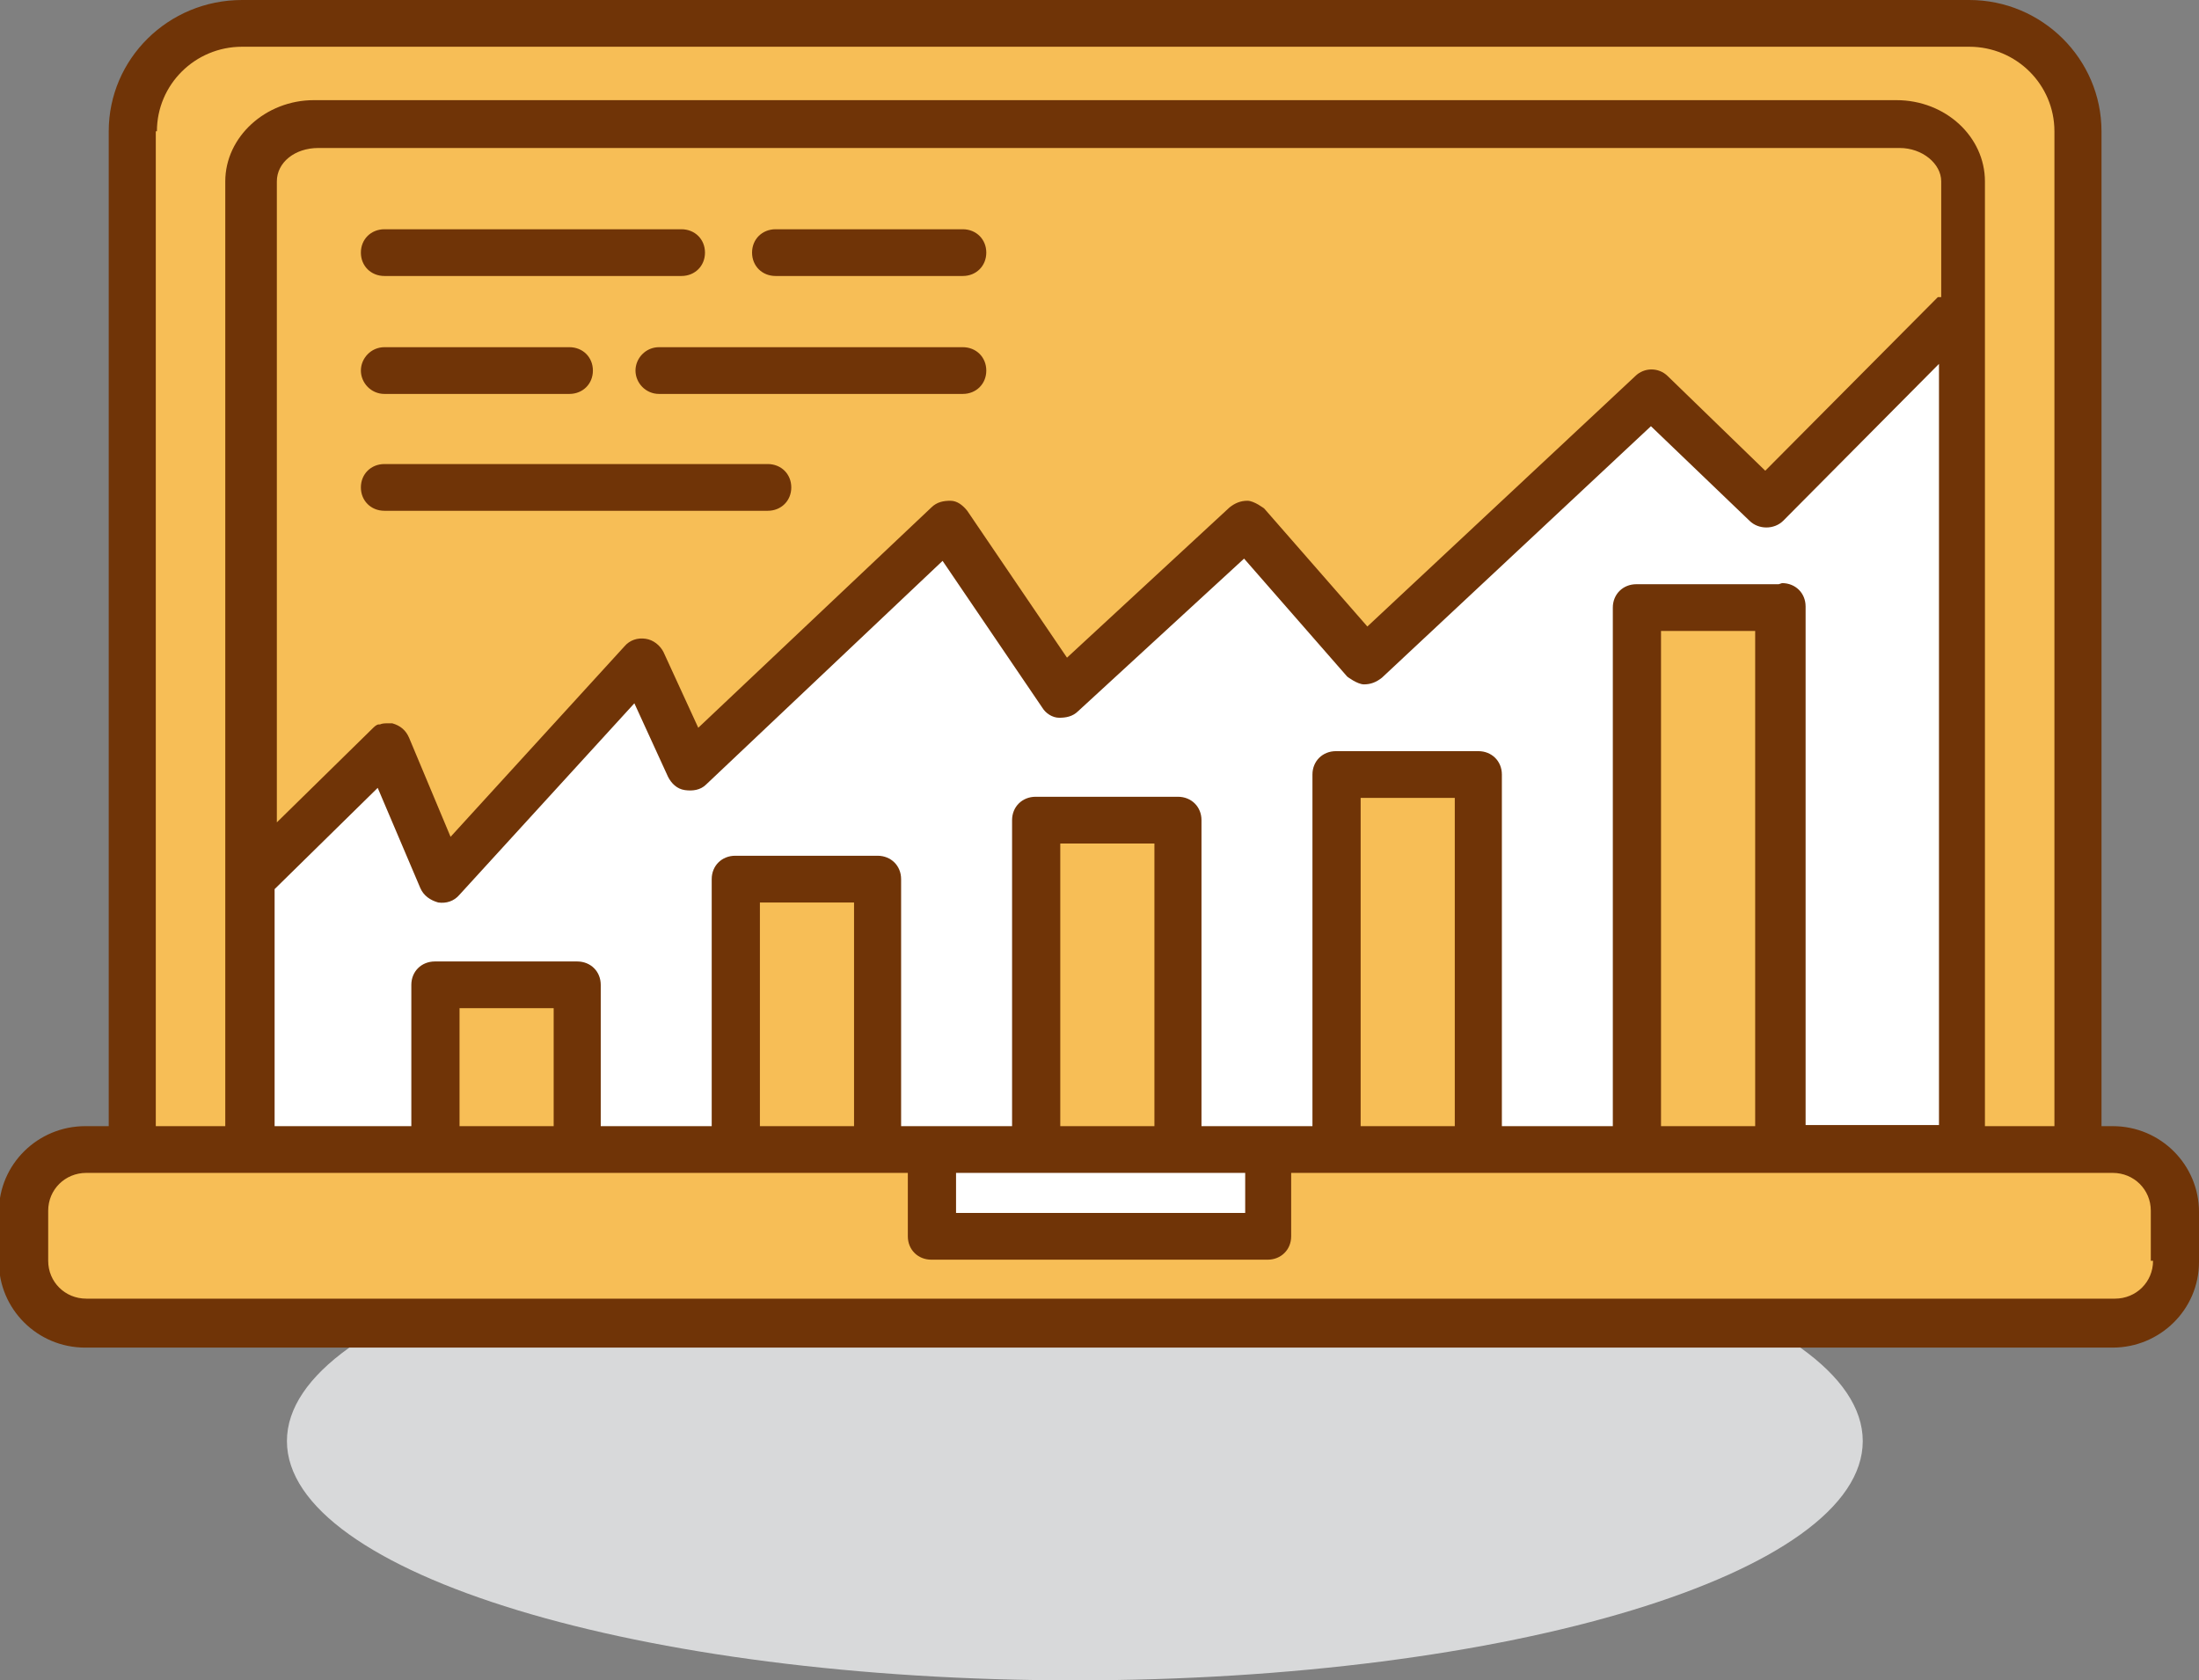 <svg width="106" height="81" viewBox="0 0 106 81" fill="none" xmlns="http://www.w3.org/2000/svg">
<rect x="0" y="0" width="106" height="81" fill="#808080" stroke="none"/>
<g clip-path="url(#clip0_120_1090)">
<path d="M51.811 81C72.788 81 89.792 75.836 89.792 69.467C89.792 63.097 72.788 57.934 51.811 57.934C30.835 57.934 13.831 63.097 13.831 69.467C13.831 75.836 30.835 81 51.811 81Z" fill="#D8D9DA"/>
<path d="M11.021 1.127H95.465C98.004 1.127 100.111 3.219 100.111 5.74V55.413H6.429V5.74C6.429 3.219 8.536 1.127 11.075 1.127H11.021Z" fill="#F7BE56"/>
<path d="M3.782 55.412H102.218C103.677 55.412 104.865 56.592 104.865 58.041V61.152C104.865 62.6 103.677 63.78 102.218 63.78H3.782C2.323 63.78 1.135 62.6 1.135 61.152V58.041C1.135 56.592 2.323 55.412 3.782 55.412Z" fill="#F7BE56"/>
<path d="M61.104 55.412H44.896V59.596H61.104V55.412Z" fill="white"/>
<path d="M21.287 42.324L30.849 31.81L33.172 36.906L45.544 25.158L51.109 33.312L59.969 25.212L65.696 31.81L79.473 18.936L84.984 24.3L94.438 14.805V8.744C94.438 7.242 93.034 6.008 91.305 6.008H15.127C13.399 6.008 11.994 7.242 11.994 8.744V42.324L18.531 35.94L21.232 42.324H21.287Z" fill="#F7BE56"/>
<path d="M85.038 24.3L79.527 18.99L65.75 31.81L59.969 25.266L51.163 33.366L45.598 25.212L33.172 36.96L30.849 31.81L21.286 42.324L18.585 35.941L12.048 42.324V55.413H94.492V14.806L85.038 24.3Z" fill="white"/>
<path d="M85.794 29.289H78.933V55.413H85.794V29.289Z" fill="#F7BE56"/>
<path d="M71.261 37.335H64.4V55.412H71.261V37.335Z" fill="#F7BE56"/>
<path d="M56.782 39.48H49.92V55.412H56.782V39.48Z" fill="#F7BE56"/>
<path d="M42.303 42.324H35.441V55.413H42.303V42.324Z" fill="#F7BE56"/>
<path d="M27.77 47.474H20.908V55.413H27.77V47.474Z" fill="#F7BE56"/>
<path d="M101.894 54.286H101.3V6.33C101.3 2.843 98.436 0 94.925 0H11.67C8.104 0 5.241 2.843 5.241 6.33V54.286H4.106C1.837 54.286 -0.054 56.11 -0.054 58.417V60.831C-0.054 63.083 1.783 64.961 4.106 64.961H101.84C104.109 64.961 106 63.137 106 60.831V58.417C106 56.164 104.163 54.286 101.84 54.286H101.894ZM7.564 6.33C7.564 4.077 9.401 2.253 11.67 2.253H94.925C97.194 2.253 99.031 4.077 99.031 6.33V54.286H95.681V8.744C95.681 6.598 93.79 4.828 91.413 4.828H15.127C12.804 4.828 10.859 6.598 10.859 8.744V54.286H7.51V6.33H7.564ZM84.606 54.286H80.067V30.415H84.606V54.286ZM85.74 28.162H78.879C78.231 28.162 77.744 28.645 77.744 29.289V54.286H72.396V37.335C72.396 36.691 71.909 36.209 71.261 36.209H64.4C63.751 36.209 63.265 36.691 63.265 37.335V54.286H57.916V39.534C57.916 38.891 57.43 38.408 56.782 38.408H49.921C49.272 38.408 48.786 38.891 48.786 39.534V54.286H43.437V42.377C43.437 41.734 42.951 41.251 42.303 41.251H35.441C34.793 41.251 34.307 41.734 34.307 42.377V54.286H28.958V47.474C28.958 46.83 28.472 46.347 27.824 46.347H20.962C20.314 46.347 19.828 46.83 19.828 47.474V54.286H13.237V42.86L18.207 37.979L20.26 42.807C20.422 43.182 20.746 43.397 21.124 43.504C21.503 43.558 21.881 43.45 22.151 43.129L30.579 33.902L32.2 37.442C32.362 37.764 32.632 38.032 33.01 38.086C33.389 38.14 33.767 38.086 34.037 37.818L45.436 27.036L50.245 34.117C50.407 34.385 50.731 34.599 51.055 34.599C51.379 34.599 51.703 34.546 51.974 34.278L59.969 26.928L64.94 32.615C64.94 32.615 65.426 32.99 65.75 32.99C66.075 32.99 66.345 32.883 66.615 32.668L79.581 20.545L84.335 25.105C84.768 25.534 85.524 25.534 85.956 25.105L93.466 17.541V54.232H87.037V29.235C87.037 28.591 86.55 28.109 85.902 28.109L85.74 28.162ZM70.126 54.286H65.588V38.462H70.126V54.286ZM46.085 56.539H60.023V58.47H46.085V56.539ZM55.647 54.286H51.109V40.661H55.647V54.286ZM41.168 54.286H36.63V43.504H41.168V54.286ZM26.689 54.286H22.151V48.6H26.689V54.286ZM93.412 14.322L85.092 22.691L80.391 18.131C79.959 17.702 79.257 17.702 78.825 18.131L65.912 30.201L60.942 24.515C60.942 24.515 60.456 24.139 60.132 24.139C59.807 24.139 59.537 24.246 59.267 24.461L51.433 31.703L46.625 24.622C46.409 24.354 46.139 24.139 45.815 24.139C45.49 24.139 45.166 24.193 44.896 24.461L33.659 35.082L31.984 31.434C31.822 31.113 31.497 30.844 31.119 30.791C30.741 30.737 30.363 30.844 30.093 31.166L21.719 40.339L19.72 35.565C19.558 35.189 19.288 34.975 18.909 34.867C18.855 34.867 18.747 34.867 18.693 34.867C18.585 34.867 18.423 34.867 18.315 34.921C18.315 34.921 18.315 34.921 18.261 34.921C18.153 34.921 18.045 35.029 17.937 35.136L13.345 39.642V8.744C13.345 7.832 14.209 7.134 15.344 7.134H91.575C92.656 7.134 93.574 7.885 93.574 8.744V14.322H93.412ZM103.785 60.777C103.785 61.796 102.975 62.601 101.948 62.601H4.16C3.134 62.601 2.323 61.796 2.323 60.777V58.363C2.323 57.344 3.134 56.539 4.16 56.539H43.761V59.597C43.761 60.24 44.248 60.723 44.896 60.723H61.104C61.752 60.723 62.239 60.24 62.239 59.597V56.539H101.84C102.867 56.539 103.677 57.344 103.677 58.363V60.777H103.785Z" fill="#703407"/>
<path d="M46.409 13.304H37.386C36.738 13.304 36.252 12.821 36.252 12.177C36.252 11.534 36.738 11.051 37.386 11.051H46.409C47.057 11.051 47.543 11.534 47.543 12.177C47.543 12.821 47.057 13.304 46.409 13.304Z" fill="#703407"/>
<path d="M32.848 13.304H18.531C17.883 13.304 17.396 12.821 17.396 12.177C17.396 11.534 17.883 11.051 18.531 11.051H32.848C33.496 11.051 33.983 11.534 33.983 12.177C33.983 12.821 33.496 13.304 32.848 13.304Z" fill="#703407"/>
<path d="M46.409 18.989H31.768C31.119 18.989 30.633 18.453 30.633 17.863C30.633 17.273 31.119 16.736 31.768 16.736H46.409C47.057 16.736 47.543 17.219 47.543 17.863C47.543 18.506 47.057 18.989 46.409 18.989Z" fill="#703407"/>
<path d="M27.445 18.989H18.531C17.883 18.989 17.396 18.453 17.396 17.863C17.396 17.273 17.883 16.736 18.531 16.736H27.445C28.094 16.736 28.58 17.219 28.58 17.863C28.58 18.506 28.094 18.989 27.445 18.989Z" fill="#703407"/>
<path d="M37.008 24.622H18.531C17.883 24.622 17.396 24.139 17.396 23.496C17.396 22.852 17.883 22.369 18.531 22.369H37.008C37.656 22.369 38.143 22.852 38.143 23.496C38.143 24.139 37.656 24.622 37.008 24.622Z" fill="#703407"/>
</g>
<defs>
<clipPath id="clip0_120_1090">
<rect width="106" height="81" fill="white"/>
</clipPath>
</defs>
</svg>
